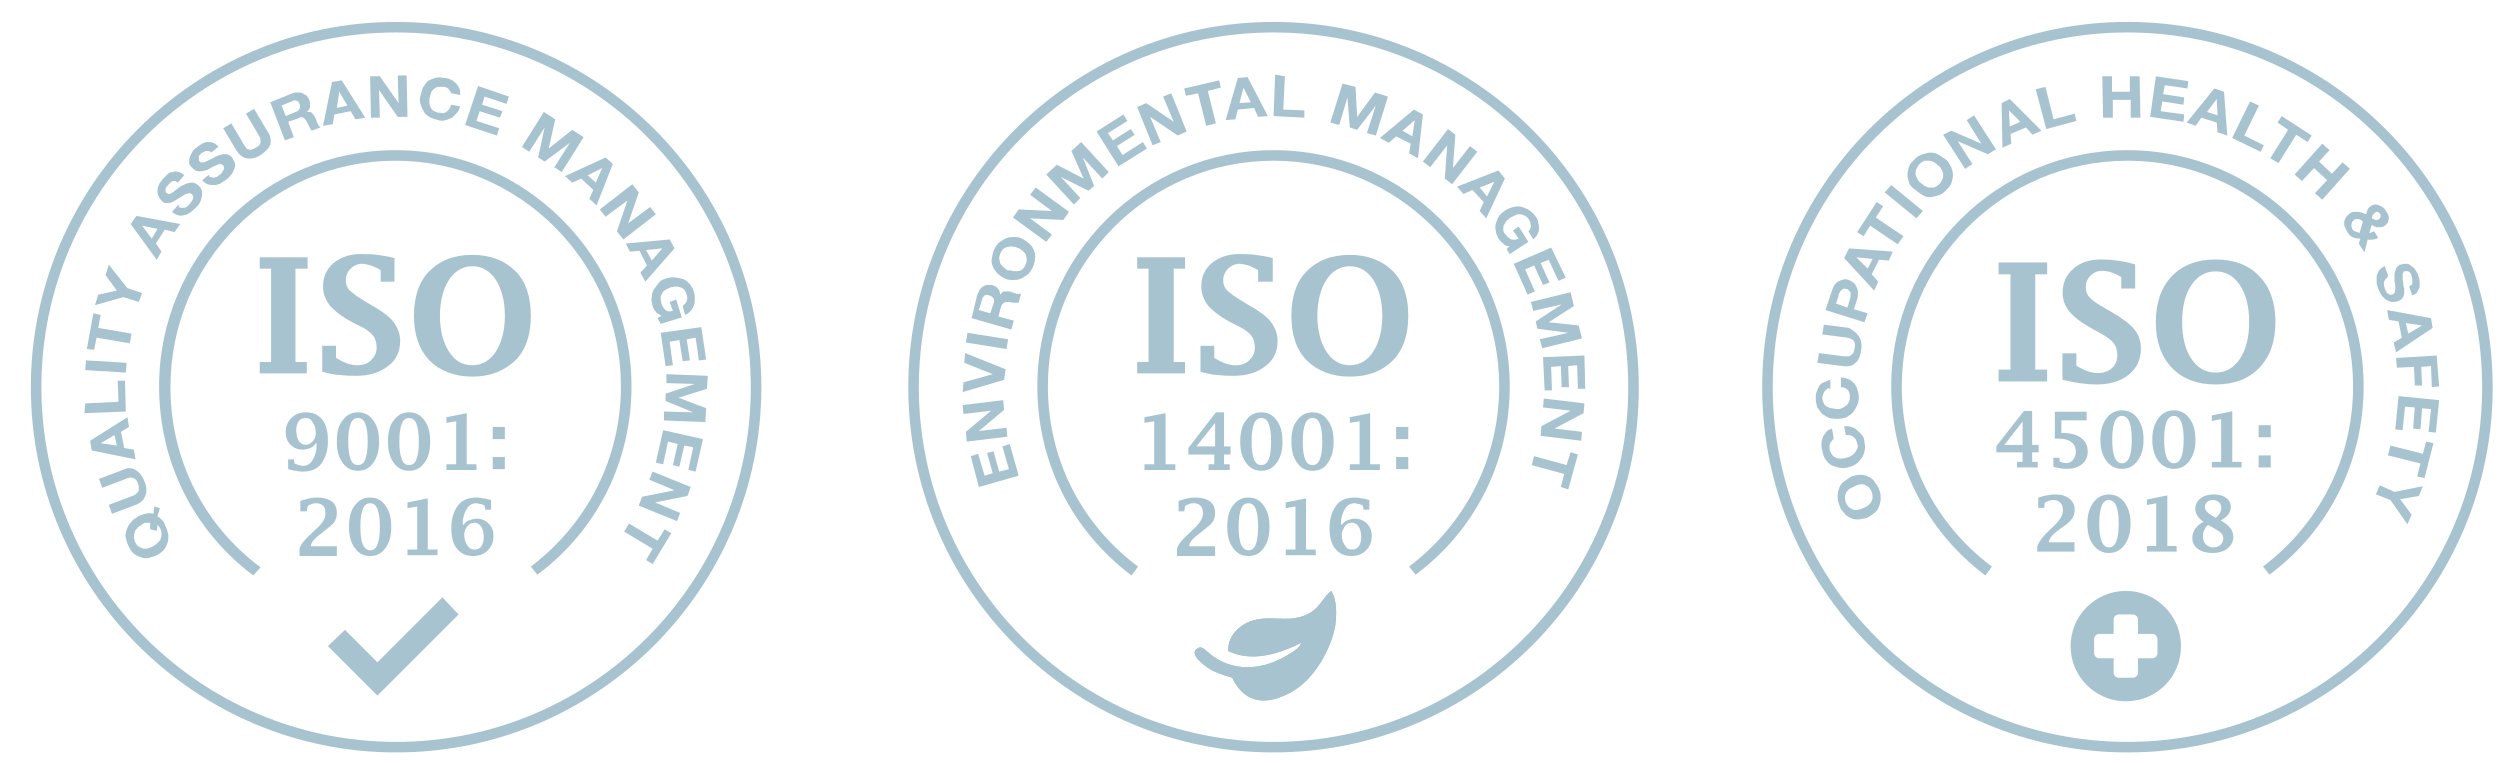 <svg width="308" height="94" viewBox="0 0 308 94" fill="none" xmlns="http://www.w3.org/2000/svg">
<g clip-path="url(#clip0)">
<path d="M48.8 92.7C24 92.7 3.8 72.5 3.8 47.7C3.8 22.9 24 2.7 48.8 2.7C73.6 2.7 93.8 22.9 93.8 47.7C93.8 72.5 73.6 92.7 48.8 92.7ZM48.8 4C24.7 4 5.1 23.6 5.1 47.7C5.1 71.8 24.7 91.4 48.8 91.4C72.9 91.4 92.5 71.8 92.5 47.7C92.5 23.6 72.9 4 48.8 4Z" fill="#A7C3D0"/>
<path d="M31.2 70.9C23.8 65.3 19.6 56.9 19.6 47.6C19.6 31.5 32.7 18.5 48.7 18.5C64.7 18.5 77.8 31.6 77.8 47.6C77.8 56.8 73.6 65.3 66.2 70.8L65.4 69.8C72.4 64.5 76.5 56.4 76.5 47.6C76.5 32.3 64 19.8 48.7 19.8C33.4 19.8 21 32.3 21 47.7C21 56.5 25 64.6 32.1 69.9L31.2 70.9Z" fill="#A7C3D0"/>
<path d="M19.4 63.6C19.7 63.8 20.1 64.1 20.3 64.6C20.5 65 20.6 65.3 20.7 65.7C20.8 66.1 20.7 66.4 20.7 66.7C20.6 67 20.5 67.3 20.3 67.6C20.1 67.9 19.8 68.1 19.5 68.3C19.2 68.5 18.8 68.6 18.5 68.7C18.2 68.8 17.8 68.8 17.5 68.7C17.2 68.6 16.9 68.5 16.6 68.3C16.3 68.1 16.1 67.8 15.9 67.4C15.7 67 15.6 66.7 15.5 66.3C15.4 65.9 15.5 65.6 15.6 65.3C15.7 65 15.8 64.7 16.1 64.4C16.3 64.1 16.6 63.9 16.9 63.7C17.2 63.5 17.5 63.4 17.9 63.3C18.2 63.2 18.6 63.2 18.9 63.3L19 62.4L19.7 62.6L19.4 63.6ZM18.5 64.4C18.3 64.4 18.2 64.4 18 64.4C17.8 64.4 17.6 64.5 17.4 64.7C17.2 64.8 17 64.9 16.9 65.1C16.7 65.3 16.6 65.4 16.6 65.6C16.5 65.8 16.5 66 16.5 66.2C16.5 66.4 16.6 66.6 16.7 66.9C16.8 67.1 17 67.3 17.2 67.4C17.4 67.5 17.6 67.6 17.8 67.6C18 67.6 18.2 67.6 18.4 67.5C18.6 67.4 18.8 67.4 19 67.2C19.2 67.1 19.3 67 19.5 66.8C19.7 66.6 19.8 66.5 19.8 66.3C19.9 66.1 19.9 65.9 19.9 65.7C19.9 65.5 19.8 65.3 19.7 65C19.6 64.9 19.6 64.8 19.5 64.8C19.5 64.7 19.4 64.7 19.4 64.7L19.3 65.4L18.5 65.2V64.4Z" fill="#A7C3D0"/>
<path d="M16.7 57.9C17.2 58.2 17.5 58.6 17.8 59.3C18.1 60 18.1 60.6 17.9 61.1C17.7 61.6 17.3 62 16.7 62.2L13.8 63.3L13.4 62.2L16.3 61.1C16.4 61.1 16.5 61 16.7 60.9C16.8 60.8 16.9 60.7 17 60.6C17.1 60.5 17.1 60.4 17.1 60.2C17.1 60 17.1 59.8 17 59.6C16.9 59.2 16.7 59 16.4 58.9C16.2 58.8 15.9 58.8 15.5 59L12.6 60.1L12.2 59L15.1 57.9C15.7 57.6 16.2 57.6 16.7 57.9Z" fill="#A7C3D0"/>
<path d="M11.1 54.3L15.7 51.4L15.9 52.6L14.9 53.2L15.3 55.2L16.5 55.4L16.7 56.6L11.3 55.5L11.1 54.3ZM14.1 53.6L12.4 54.6L14.4 54.9L14.1 53.6Z" fill="#A7C3D0"/>
<path d="M10.5 49.7L14.6 49.5L14.5 46.9H15.4L15.5 50.7L10.4 50.9L10.5 49.7Z" fill="#A7C3D0"/>
<path d="M10.6 44.4L15.6 44.7L15.5 45.9L10.5 45.6L10.6 44.4Z" fill="#A7C3D0"/>
<path d="M11.6 43.1L10.7 43L11.5 38.6L12.4 38.8L12.1 40.4L16.2 41.1L16 42.3L11.9 41.6L11.6 43.1Z" fill="#A7C3D0"/>
<path d="M11.7 37.6L12.1 36.3L14.4 35.8L13 33.9L13.4 32.6L15.7 35.5L17.5 36.1L17.1 37.2L15.2 36.6L11.7 37.6Z" fill="#A7C3D0"/>
<path d="M16.8 26.6L22.2 27.6L21.5 28.6L20.3 28.3L19.2 30L19.9 31L19.3 32L16.1 27.6L16.8 26.6ZM19.4 28.2L17.5 27.8L18.7 29.4L19.4 28.2Z" fill="#A7C3D0"/>
<path d="M22.3 25.6C22.4 25.6 22.6 25.6 22.7 25.6C22.8 25.6 23 25.5 23.1 25.4C23.2 25.3 23.3 25.2 23.4 25.1C23.5 25 23.5 24.9 23.6 24.8C23.7 24.7 23.7 24.6 23.8 24.5C23.8 24.4 23.8 24.3 23.8 24.2C23.8 24.1 23.7 24 23.6 23.9C23.5 23.8 23.4 23.8 23.3 23.8C23.2 23.8 23 23.9 22.9 23.9C22.8 23.9 22.6 24.1 22.4 24.2C22.2 24.3 22.1 24.4 21.9 24.5C21.7 24.6 21.6 24.7 21.4 24.8C21.2 24.9 21 25 20.9 25C20.7 25 20.5 25 20.4 25C20.2 25 20 24.9 19.9 24.7C19.7 24.5 19.6 24.3 19.5 24.1C19.4 23.9 19.4 23.7 19.4 23.4C19.4 23.2 19.5 22.9 19.6 22.7C19.7 22.5 19.9 22.3 20 22.1C20.2 21.9 20.4 21.7 20.6 21.5C20.8 21.3 21 21.2 21.3 21.2C21.5 21.1 21.8 21.1 22 21.2C22.2 21.2 22.5 21.4 22.7 21.6L21.9 22.5C21.8 22.4 21.7 22.4 21.6 22.3C21.5 22.3 21.4 22.3 21.3 22.3C21.2 22.3 21.1 22.4 21 22.5C20.9 22.6 20.8 22.7 20.7 22.8C20.6 22.9 20.6 23 20.5 23C20.5 23.1 20.4 23.2 20.4 23.3C20.4 23.4 20.4 23.5 20.4 23.6C20.4 23.7 20.5 23.8 20.6 23.8C20.7 23.9 20.7 23.9 20.8 23.9C20.9 23.9 21 23.9 21.1 23.8C21.2 23.7 21.4 23.7 21.5 23.5C21.7 23.4 21.9 23.2 22.2 23C22.3 22.9 22.4 22.9 22.6 22.8C22.8 22.7 22.9 22.6 23.1 22.6C23.3 22.5 23.5 22.5 23.7 22.5C23.9 22.5 24.1 22.6 24.4 22.8C24.6 23 24.7 23.1 24.8 23.3C24.9 23.5 24.9 23.7 24.9 24C24.9 24.2 24.8 24.5 24.7 24.8C24.6 25.1 24.4 25.3 24.1 25.6C23.9 25.8 23.7 26 23.4 26.2C23.1 26.4 22.9 26.5 22.7 26.5C22.4 26.6 22.2 26.6 21.9 26.5C21.6 26.4 21.4 26.3 21.2 26.1L22 25.2C22 25.5 22.1 25.6 22.3 25.6Z" fill="#A7C3D0"/>
<path d="M25.9 21.8C26 21.8 26.2 21.9 26.3 21.9C26.4 21.9 26.6 21.8 26.7 21.8C26.8 21.7 27 21.6 27.1 21.5C27.2 21.4 27.3 21.4 27.3 21.3C27.4 21.2 27.4 21.1 27.5 21C27.6 20.9 27.6 20.8 27.6 20.7C27.6 20.6 27.6 20.5 27.5 20.4C27.4 20.3 27.3 20.2 27.2 20.2C27.1 20.2 26.9 20.2 26.8 20.3C26.6 20.4 26.5 20.4 26.3 20.5C26.1 20.6 25.9 20.7 25.8 20.8C25.6 20.9 25.4 21 25.2 21C25 21.1 24.8 21.1 24.6 21.1C24.4 21.1 24.2 21.1 24.1 21C23.9 20.9 23.8 20.8 23.6 20.6C23.4 20.4 23.3 20.2 23.3 20C23.3 19.8 23.3 19.6 23.4 19.3C23.5 19.1 23.6 18.9 23.7 18.7C23.8 18.5 24 18.3 24.2 18.2C24.4 18 24.6 17.9 24.9 17.7C25.2 17.5 25.4 17.5 25.6 17.5C25.8 17.5 26.1 17.5 26.3 17.6C26.5 17.7 26.7 17.8 26.9 18.1L26 18.8C25.9 18.7 25.8 18.6 25.7 18.6C25.6 18.6 25.5 18.6 25.4 18.6C25.3 18.6 25.2 18.7 25.1 18.7C25 18.8 24.9 18.8 24.8 18.9C24.7 19 24.7 19 24.6 19.1C24.5 19.2 24.5 19.3 24.5 19.3C24.5 19.4 24.5 19.5 24.5 19.6C24.5 19.7 24.5 19.8 24.6 19.9C24.7 20 24.7 20 24.8 20C24.9 20 25 20 25.1 20C25.2 20 25.4 19.9 25.6 19.8C25.8 19.7 26 19.6 26.4 19.4C26.5 19.3 26.6 19.3 26.8 19.2C27 19.1 27.2 19.1 27.4 19C27.6 19 27.8 19 28 19C28.2 19.1 28.4 19.2 28.6 19.4C28.7 19.6 28.8 19.8 28.9 20C29 20.2 29 20.4 28.9 20.7C28.8 20.9 28.7 21.2 28.6 21.4C28.4 21.6 28.2 21.9 27.9 22.1C27.7 22.3 27.4 22.4 27.2 22.6C26.9 22.7 26.7 22.8 26.4 22.8C26.1 22.8 25.9 22.8 25.6 22.7C25.3 22.6 25.1 22.4 24.9 22.2L25.8 21.5C25.7 21.7 25.8 21.8 25.9 21.8Z" fill="#A7C3D0"/>
<path d="M33.3 17.8C33.1 18.3 32.7 18.7 32.1 19.1C31.5 19.5 30.9 19.6 30.4 19.5C29.9 19.4 29.5 19.1 29.1 18.5L27.5 15.8L28.5 15.2L30.1 17.9C30.2 18 30.2 18.1 30.3 18.2C30.4 18.3 30.5 18.4 30.6 18.4C30.7 18.4 30.9 18.5 31 18.4C31.2 18.4 31.3 18.3 31.5 18.2C31.9 18 32.1 17.8 32.1 17.5C32.1 17.2 32.1 17 31.9 16.7L30.3 14L31.3 13.4L32.9 16.1C33.4 16.8 33.4 17.3 33.3 17.8Z" fill="#A7C3D0"/>
<path d="M36 11.5C36.2 11.4 36.4 11.4 36.7 11.4C36.9 11.4 37.1 11.4 37.3 11.5C37.5 11.6 37.6 11.7 37.8 11.8C37.9 11.9 38 12.1 38.1 12.3C38.2 12.6 38.2 12.8 38.2 13.1C38.2 13.4 38 13.6 37.8 13.8C38 13.8 38.1 13.8 38.2 13.8C38.3 13.8 38.4 13.9 38.5 14C38.6 14.1 38.7 14.2 38.7 14.3C38.8 14.4 38.8 14.5 38.9 14.6C38.9 14.7 39 14.8 39 14.9C39 15 39.1 15.1 39.1 15.2C39.2 15.3 39.2 15.4 39.3 15.5C39.4 15.6 39.4 15.7 39.5 15.7L38.4 16.1C38.3 16 38.2 15.8 38.1 15.6C38 15.4 37.9 15.2 37.8 15C37.7 14.8 37.5 14.6 37.4 14.5C37.2 14.4 37 14.4 36.7 14.6L35.5 15L36.2 16.9L35.1 17.3L33.3 12.6L36 11.5ZM36.4 13.8C36.7 13.7 36.8 13.6 36.9 13.4C37 13.2 37 13 36.9 12.8C36.8 12.6 36.7 12.4 36.5 12.4C36.3 12.3 36.1 12.4 35.9 12.5L34.7 13L35.2 14.3L36.4 13.8Z" fill="#A7C3D0"/>
<path d="M42.1 9.9L45 14.5L43.8 14.7L43.2 13.7L41.2 14.1L41 15.3L39.8 15.5L40.9 10.1L42.1 9.9ZM42.8 13L41.8 11.3L41.5 13.3L42.8 13Z" fill="#A7C3D0"/>
<path d="M46.8 9.4L49.1 12.7L49 9.3H50.1L50.2 14.4H49L46.7 11.1L46.8 14.5H45.7L45.6 9.4H46.8Z" fill="#A7C3D0"/>
<path d="M55.5 11.3C55.4 11.2 55.4 11.1 55.3 11C55.2 10.9 55.1 10.8 55 10.8C54.9 10.7 54.7 10.7 54.6 10.7C54.3 10.7 54.1 10.7 53.9 10.7C53.7 10.8 53.5 10.9 53.4 11C53.3 11.1 53.1 11.3 53.1 11.5C53 11.7 53 11.9 52.9 12.1C52.9 12.3 52.9 12.5 52.9 12.7C52.9 12.9 53 13.1 53.1 13.3C53.2 13.5 53.3 13.6 53.5 13.7C53.7 13.8 53.9 13.9 54.2 13.9C54.6 14 54.9 13.9 55.1 13.7C55.3 13.5 55.5 13.3 55.6 12.9L56.7 13.1C56.6 13.4 56.5 13.7 56.3 13.9C56.1 14.1 55.9 14.3 55.7 14.5C55.5 14.6 55.2 14.7 54.9 14.8C54.6 14.9 54.3 14.9 54 14.8C53.6 14.7 53.2 14.6 52.9 14.4C52.6 14.2 52.3 14 52.2 13.7C52 13.4 51.9 13.1 51.8 12.8C51.7 12.5 51.7 12.1 51.8 11.8C51.9 11.4 52 11.1 52.1 10.8C52.3 10.5 52.5 10.2 52.7 10C53 9.8 53.3 9.7 53.6 9.6C53.9 9.5 54.3 9.5 54.7 9.6C55 9.6 55.3 9.7 55.5 9.8C55.8 9.9 56 10.1 56.2 10.3C56.4 10.5 56.5 10.7 56.6 10.9C56.7 11.1 56.7 11.4 56.7 11.7L55.6 11.5C55.6 11.6 55.6 11.4 55.5 11.3Z" fill="#A7C3D0"/>
<path d="M62.7 11.9L62.4 12.8L59.7 11.9L59.4 12.9L61.9 13.7L61.6 14.5L59.1 13.7L58.7 14.9L61.5 15.8L61.2 16.7L57.3 15.4L58.9 10.6L62.7 11.9Z" fill="#A7C3D0"/>
<path d="M68.4 14.7L67.6 18.3L70.5 16L71.9 16.9L69.2 21.2L68.3 20.6L70.2 17.6L67.1 19.9L66.3 19.4L67.1 15.7L65.2 18.7L64.3 18.1L67 13.8L68.4 14.7Z" fill="#A7C3D0"/>
<path d="M75.5 20.2L73.5 25.3L72.6 24.5L73.1 23.4L71.6 22L70.5 22.5L69.6 21.7L74.6 19.4L75.5 20.2ZM73.4 22.5L74.2 20.7L72.4 21.6L73.4 22.5Z" fill="#A7C3D0"/>
<path d="M78.7 23.7L77.4 27.5L80.1 25.5L80.8 26.4L76.8 29.5L76 28.5L77.3 24.7L74.6 26.7L73.9 25.8L77.9 22.7L78.7 23.7Z" fill="#A7C3D0"/>
<path d="M83.1 30.6L79.5 34.7L78.9 33.6L79.7 32.7L78.8 30.9L77.6 31L77.1 30L82.5 29.5L83.1 30.6ZM80.3 32.1L81.6 30.6L79.6 30.8L80.3 32.1Z" fill="#A7C3D0"/>
<path d="M80.8 38.4C80.6 38.2 80.5 38 80.4 37.7C80.3 37.3 80.2 36.9 80.3 36.6C80.3 36.2 80.4 35.9 80.6 35.6C80.8 35.3 81 35.1 81.2 34.8C81.4 34.5 81.8 34.4 82.1 34.3C82.5 34.2 82.8 34.1 83.2 34.2C83.5 34.2 83.9 34.3 84.2 34.4C84.5 34.5 84.8 34.8 85 35C85.2 35.3 85.4 35.6 85.5 36C85.6 36.3 85.6 36.5 85.6 36.8C85.6 37.1 85.6 37.3 85.5 37.6C85.4 37.8 85.3 38.1 85.1 38.3C84.9 38.5 84.7 38.7 84.4 38.8L84.1 37.7C84.3 37.5 84.5 37.4 84.6 37.1C84.7 36.9 84.7 36.6 84.6 36.3C84.5 36 84.4 35.8 84.3 35.7C84.2 35.6 84 35.4 83.8 35.4C83.6 35.3 83.4 35.3 83.2 35.3C83 35.3 82.8 35.4 82.6 35.4C82.4 35.5 82.2 35.6 82 35.7C81.8 35.8 81.7 35.9 81.6 36.1C81.5 36.3 81.4 36.4 81.4 36.7C81.4 36.9 81.4 37.1 81.5 37.4C81.6 37.8 81.8 38 82 38.2C82.2 38.4 82.5 38.4 82.9 38.3L82.5 37.2L83.3 36.9L84 39.1L81.4 39.9L81 39.2L81.5 38.9C81.2 38.7 80.9 38.6 80.8 38.4Z" fill="#A7C3D0"/>
<path d="M87 44.3L86.1 44.4L85.7 41.6L84.6 41.8L85 44.4L84.1 44.5L83.7 41.9L82.5 42.1L82.9 45L82 45.1L81.4 41L86.4 40.3L87 44.3Z" fill="#A7C3D0"/>
<path d="M87.1 47.9L83.6 49L87 50.3L86.9 52L81.8 51.8V50.7L85.4 50.8L82 49.4V48.5L85.6 47.3L82.1 47.2V46.1L87.2 46.3L87.1 47.9Z" fill="#A7C3D0"/>
<path d="M85.7 58.1L84.8 57.9L85.4 55.1L84.3 54.9L83.7 57.5L82.9 57.3L83.5 54.7L82.3 54.4L81.7 57.2L80.8 57L81.7 53L86.6 54.1L85.7 58.1Z" fill="#A7C3D0"/>
<path d="M84.7 61.1L80.7 61.9L83.8 63.2L83.4 64.2L78.7 62.3L79.1 61.2L83.1 60.4L80 59.1L80.4 58.1L85.1 60L84.7 61.1Z" fill="#A7C3D0"/>
<path d="M81.9 65.2L82.7 65.7L80.4 69.5L79.6 69L80.4 67.6L76.9 65.5L77.5 64.5L81 66.6L81.9 65.2Z" fill="#A7C3D0"/>
<path d="M46.5 85.7L40.4 79.6L42.5 77.6L46.5 81.6L54.5 73.6L56.5 75.7L46.5 85.7Z" fill="#A7C3D0"/>
<path d="M156.9 92.7C132.1 92.7 111.9 72.5 111.9 47.7C111.9 22.9 132.1 2.7 156.9 2.7C181.7 2.7 201.9 22.9 201.9 47.7C202 72.5 181.8 92.7 156.9 92.7ZM156.9 4C132.8 4 113.2 23.6 113.2 47.7C113.2 71.8 132.8 91.4 156.9 91.4C181 91.4 200.6 71.8 200.6 47.7C200.6 23.6 181.1 4 156.9 4Z" fill="#A7C3D0"/>
<path d="M139.4 70.9C132 65.3 127.8 56.9 127.8 47.6C127.8 31.5 140.9 18.5 156.9 18.5C173 18.5 186 31.6 186 47.6C186 56.8 181.8 65.3 174.4 70.8L173.6 69.8C180.6 64.5 184.7 56.4 184.7 47.6C184.7 32.3 172.2 19.8 156.9 19.8C141.6 19.8 129.1 32.3 129.1 47.6C129.1 56.4 133.1 64.5 140.2 69.8L139.4 70.9Z" fill="#A7C3D0"/>
<path d="M119.6 56.2L120.5 55.9L121.3 58.6L122.3 58.3L121.6 55.8L122.4 55.6L123.1 58.1L124.3 57.8L123.5 55L124.4 54.7L125.5 58.6L120.6 60L119.6 56.2Z" fill="#A7C3D0"/>
<path d="M119 53.2L122.1 50.6L118.7 51L118.6 49.9L123.6 49.3L123.7 50.5L120.6 53.1L124 52.7L124.1 53.8L119.1 54.4L119 53.2Z" fill="#A7C3D0"/>
<path d="M123.7 46.8L118.6 48.3L118.7 47.1L122.3 46.1L118.8 44.7L118.9 43.5L123.9 45.5L123.7 46.8Z" fill="#A7C3D0"/>
<path d="M119.2 41L124.2 41.8L124 43L119 42.2L119.2 41Z" fill="#A7C3D0"/>
<path d="M120.4 36.3C120.5 36.1 120.6 35.9 120.7 35.7C120.8 35.5 121 35.4 121.1 35.3C121.3 35.2 121.4 35.1 121.6 35.1C121.8 35.1 122 35.1 122.2 35.1C122.5 35.2 122.7 35.3 122.9 35.5C123.1 35.7 123.2 35.9 123.2 36.3C123.3 36.2 123.4 36.1 123.5 36C123.6 35.9 123.7 35.9 123.8 35.9C123.9 35.9 124 35.9 124.2 35.9C124.4 35.9 124.5 35.9 124.6 36C124.7 36 124.8 36 124.9 36.1C125 36.1 125.1 36.1 125.2 36.2C125.3 36.2 125.4 36.2 125.5 36.2C125.6 36.2 125.7 36.2 125.8 36.2L125.5 37.3C125.3 37.3 125.1 37.3 124.9 37.3C124.7 37.3 124.5 37.2 124.3 37.2C124 37.2 123.8 37.2 123.7 37.3C123.5 37.4 123.4 37.6 123.3 37.9L123 39L124.9 39.5L124.6 40.6L119.7 39.2L120.4 36.3ZM122.4 37.4C122.5 37.1 122.5 36.9 122.4 36.8C122.3 36.6 122.2 36.5 121.9 36.4C121.7 36.3 121.5 36.3 121.3 36.4C121.2 36.5 121 36.7 121 36.9L120.6 38.2L122 38.6L122.4 37.4Z" fill="#A7C3D0"/>
<path d="M122.8 33.6C122.6 33.3 122.4 33.1 122.3 32.8C122.2 32.5 122.1 32.2 122.2 31.8C122.3 31.4 122.3 31.1 122.5 30.7C122.7 30.3 122.9 30 123.2 29.8C123.5 29.6 123.8 29.4 124.1 29.3C124.4 29.2 124.7 29.2 125.1 29.2C125.4 29.2 125.8 29.3 126.1 29.5C126.4 29.7 126.7 29.9 126.9 30.1C127.1 30.3 127.3 30.6 127.4 30.9C127.5 31.2 127.6 31.5 127.5 31.9C127.5 32.3 127.4 32.6 127.2 33C127 33.4 126.8 33.7 126.5 33.9C126.2 34.1 125.9 34.3 125.6 34.4C125.3 34.5 125 34.5 124.6 34.5C124.3 34.5 123.9 34.4 123.6 34.2C123.4 34.1 123.1 33.9 122.8 33.6ZM124.8 33.4C125 33.4 125.2 33.4 125.4 33.4C125.6 33.4 125.8 33.3 125.9 33.2C126.1 33.1 126.2 32.9 126.3 32.7C126.4 32.5 126.5 32.2 126.5 32C126.5 31.8 126.4 31.6 126.4 31.4C126.3 31.2 126.2 31.1 126 30.9C125.8 30.8 125.7 30.6 125.5 30.6C125.3 30.5 125.1 30.4 124.9 30.4C124.7 30.4 124.5 30.3 124.3 30.4C124.1 30.4 123.9 30.5 123.7 30.6C123.5 30.7 123.4 30.9 123.3 31.1C123.2 31.3 123.1 31.6 123.1 31.8C123.1 32 123.2 32.2 123.2 32.4C123.3 32.6 123.4 32.7 123.6 32.9C123.8 33 123.9 33.2 124.1 33.3C124.4 33.3 124.6 33.3 124.8 33.4Z" fill="#A7C3D0"/>
<path d="M125.5 25.8L129.6 26L126.9 24L127.6 23.1L131.7 26.1L131 27.1L126.9 26.9L129.6 28.9L128.9 29.8L124.8 26.8L125.5 25.8Z" fill="#A7C3D0"/>
<path d="M130.2 20.3L133.5 22L132 18.6L133.2 17.5L136.6 21.2L135.8 22L133.4 19.4L134.8 22.9L134.1 23.5L130.7 21.8L133.1 24.4L132.3 25.2L128.9 21.5L130.2 20.3Z" fill="#A7C3D0"/>
<path d="M138.4 14.1L138.9 14.9L136.5 16.4L137.1 17.3L139.3 15.9L139.8 16.6L137.6 18L138.3 19.1L140.8 17.5L141.3 18.3L137.8 20.5L135.1 16.2L138.4 14.1Z" fill="#A7C3D0"/>
<path d="M141.2 12.7L144.6 15L143.3 11.9L144.3 11.5L146.2 16.2L145.1 16.7L141.7 14.4L143 17.5L142 17.9L140.1 13.2L141.2 12.7Z" fill="#A7C3D0"/>
<path d="M146.1 11.8L145.9 10.9L150.2 9.9L150.4 10.8L148.8 11.2L149.8 15.2L148.6 15.5L147.6 11.5L146.1 11.8Z" fill="#A7C3D0"/>
<path d="M153.7 9.5L156.2 14.3L155 14.4L154.5 13.3L152.5 13.5L152.2 14.7L151 14.8L152.5 9.6L153.7 9.5ZM154.1 12.6L153.2 10.8L152.7 12.7L154.1 12.6Z" fill="#A7C3D0"/>
<path d="M158.3 9.4L158.1 13.5L160.7 13.6V14.5L156.9 14.3L157.1 9.2L158.3 9.4Z" fill="#A7C3D0"/>
<path d="M167 10.7L167.2 14.4L169.4 11.4L171 11.9L169.5 16.7L168.4 16.4L169.5 13L167.2 16L166.3 15.7L166 12L165 15.4L163.9 15.1L165.4 10.3L167 10.7Z" fill="#A7C3D0"/>
<path d="M175.3 14.1L174.7 19.5L173.6 18.9L173.8 17.7L172 16.8L171.1 17.6L170 17L174.2 13.5L175.3 14.1ZM174 16.8L174.3 14.8L172.8 16.1L174 16.8Z" fill="#A7C3D0"/>
<path d="M179.3 16.6L179 20.7L181.1 18L182 18.7L178.9 22.7L178 22L178.3 17.9L176.2 20.6L175.3 19.9L178.4 15.9L179.3 16.6Z" fill="#A7C3D0"/>
<path d="M185.4 22L183.1 26.9L182.3 26L182.8 24.9L181.4 23.4L180.3 23.9L179.5 23L184.6 21L185.4 22ZM183.2 24.2L184.1 22.4L182.3 23.1L183.2 24.2Z" fill="#A7C3D0"/>
<path d="M185.3 30.1C185.1 29.9 184.9 29.8 184.7 29.5C184.5 29.2 184.3 28.8 184.3 28.5C184.2 28.1 184.2 27.8 184.3 27.5C184.4 27.2 184.5 26.9 184.7 26.6C184.9 26.3 185.2 26.1 185.5 25.9C185.8 25.7 186.1 25.6 186.5 25.5C186.8 25.4 187.2 25.4 187.5 25.5C187.8 25.6 188.1 25.7 188.4 25.9C188.7 26.1 189 26.4 189.2 26.7C189.4 26.9 189.5 27.2 189.5 27.4C189.6 27.7 189.6 27.9 189.6 28.2C189.6 28.5 189.5 28.7 189.4 28.9C189.3 29.1 189.1 29.3 188.9 29.5L188.3 28.5C188.5 28.3 188.6 28.1 188.6 27.8C188.6 27.6 188.5 27.3 188.4 27.1C188.3 26.9 188.1 26.7 187.9 26.6C187.7 26.5 187.5 26.4 187.3 26.4C187.1 26.4 186.9 26.4 186.7 26.5C186.5 26.6 186.3 26.7 186.1 26.8C185.9 26.9 185.8 27.1 185.6 27.2C185.5 27.4 185.4 27.5 185.3 27.7C185.2 27.9 185.2 28.1 185.2 28.3C185.2 28.5 185.3 28.7 185.5 28.9C185.7 29.2 186 29.4 186.2 29.5C186.5 29.6 186.8 29.5 187.1 29.4L186.4 28.4L187.1 27.9L188.3 29.8L186 31.3L185.6 30.7L186 30.3C185.8 30.4 185.5 30.3 185.3 30.1Z" fill="#A7C3D0"/>
<path d="M192.9 34.2L192 34.6L190.8 32L189.8 32.4L190.9 34.8L190.1 35.1L189 32.7L187.9 33.2L189.1 35.9L188.2 36.3L186.5 32.5L191.1 30.5L192.9 34.2Z" fill="#A7C3D0"/>
<path d="M193.9 37.7L190.8 39.7L194.5 40.1L194.9 41.7L190 42.9L189.7 41.8L193.2 41L189.4 40.5L189.2 39.6L192.4 37.5L188.9 38.3L188.6 37.2L193.5 36L193.9 37.7Z" fill="#A7C3D0"/>
<path d="M195.3 47.9H194.4L194.3 45L193.2 45.1L193.3 47.7H192.4L192.3 45.1L191.1 45.2L191.2 48.1H190.3L190.1 44L195.2 43.8L195.3 47.9Z" fill="#A7C3D0"/>
<path d="M195.1 50.9L191.5 52.8L194.9 53.2L194.8 54.3L189.8 53.7L189.9 52.5L193.5 50.6L190.1 50.2L190.2 49.1L195.2 49.7L195.1 50.9Z" fill="#A7C3D0"/>
<path d="M193.5 55.7L194.4 56L193.2 60.3L192.3 60L192.7 58.4L188.7 57.3L189 56.2L193 57.3L193.5 55.7Z" fill="#A7C3D0"/>
<path fill-rule="evenodd" clip-rule="evenodd" d="M164 72.8C163.1 73.5 162.7 74.6 161.7 75.3C158.7 77.4 155.6 74.9 152.6 77.4C151.7 78.2 151.3 79.1 151.3 80.2C154 81.5 157.1 80.8 160.3 79.2C160.2 79.7 159.5 80.2 158.8 80.6C155.5 82.7 151.7 82.8 149 80.5C148.4 80 148 79.5 147.5 79.9C146.4 80.6 148.4 82 149 82.4C150 83 150.9 83.2 151.8 83.5C153.5 87 156.4 86.8 159.2 85.2C162 83.6 164 79.9 164.5 77.1C164.7 75.6 164.7 73.8 164 72.8Z" fill="#A7C3D0"/>
<path fill-rule="evenodd" clip-rule="evenodd" d="M164 72.8C163.1 73.5 162.7 74.6 161.7 75.3C158.7 77.4 155.6 74.9 152.6 77.4C151.7 78.2 151.3 79.1 151.3 80.2C154 81.5 157.1 80.8 160.3 79.2C160.2 79.7 159.5 80.2 158.8 80.6C155.5 82.7 151.7 82.8 149 80.5C148.4 80 148 79.5 147.5 79.9C146.4 80.6 148.4 82 149 82.4C150 83 150.9 83.2 151.8 83.5C153.5 87 156.4 86.8 159.2 85.2C162 83.6 164 79.9 164.5 77.1C164.7 75.6 164.7 73.8 164 72.8Z" fill="#A7C3D0"/>
<path d="M262.1 92.7C237.3 92.7 217.1 72.5 217.1 47.7C217.1 22.9 237.3 2.7 262.1 2.7C286.9 2.7 307.1 22.9 307.1 47.7C307.1 72.5 286.9 92.7 262.1 92.7ZM262.1 4C238 4 218.4 23.6 218.4 47.7C218.4 71.8 238 91.4 262.1 91.4C286.2 91.4 305.8 71.8 305.8 47.7C305.8 23.6 286.2 4 262.1 4Z" fill="#A7C3D0"/>
<path d="M244.6 70.9C237.2 65.3 233 56.9 233 47.6C233 31.5 246.1 18.5 262.1 18.5C278.2 18.5 291.2 31.6 291.2 47.6C291.2 56.8 287 65.3 279.6 70.8L278.8 69.8C285.8 64.5 289.9 56.4 289.9 47.6C289.9 32.3 277.4 19.8 262.1 19.8C246.8 19.8 234.3 32.3 234.3 47.6C234.3 56.4 238.3 64.5 245.4 69.8L244.6 70.9Z" fill="#A7C3D0"/>
<path d="M229 64C228.7 64 228.3 64 228 63.8C227.7 63.7 227.4 63.5 227.2 63.2C226.9 62.9 226.7 62.6 226.6 62.2C226.4 61.8 226.4 61.4 226.4 61.1C226.4 60.7 226.5 60.4 226.6 60.1C226.7 59.8 226.9 59.5 227.2 59.3C227.5 59.1 227.8 58.9 228.1 58.7C228.4 58.6 228.8 58.5 229.1 58.5C229.4 58.5 229.8 58.5 230.1 58.7C230.4 58.8 230.7 59 230.9 59.3C231.1 59.6 231.4 59.9 231.5 60.3C231.7 60.7 231.7 61.1 231.7 61.4C231.7 61.8 231.6 62.1 231.5 62.4C231.4 62.7 231.2 63 230.9 63.2C230.7 63.4 230.4 63.6 230 63.8C229.7 63.9 229.4 63.9 229 64ZM230.1 62.3C230.3 62.2 230.4 62 230.5 61.9C230.6 61.7 230.7 61.5 230.7 61.3C230.7 61.1 230.7 60.9 230.6 60.6C230.5 60.4 230.4 60.2 230.2 60C230 59.9 229.9 59.8 229.7 59.7C229.5 59.7 229.3 59.6 229.1 59.7C228.9 59.7 228.7 59.8 228.5 59.9C228.3 60 228.1 60.1 227.9 60.2C227.7 60.3 227.6 60.5 227.5 60.6C227.4 60.8 227.3 61 227.3 61.2C227.3 61.4 227.3 61.6 227.4 61.9C227.5 62.1 227.6 62.3 227.8 62.5C228 62.6 228.1 62.7 228.3 62.8C228.5 62.8 228.7 62.9 228.9 62.8C229.1 62.8 229.3 62.7 229.5 62.6C229.8 62.5 230 62.4 230.1 62.3Z" fill="#A7C3D0"/>
<path d="M225.7 54.3C225.6 54.4 225.5 54.5 225.5 54.6C225.4 54.7 225.4 54.9 225.4 55C225.4 55.1 225.4 55.3 225.4 55.4C225.5 55.7 225.6 55.9 225.7 56C225.8 56.2 226 56.3 226.2 56.4C226.4 56.5 226.6 56.5 226.8 56.5C227 56.5 227.2 56.5 227.4 56.4C227.6 56.4 227.8 56.3 228 56.2C228.2 56.1 228.3 56 228.5 55.8C228.6 55.7 228.7 55.5 228.8 55.3C228.9 55.1 228.9 54.9 228.8 54.6C228.7 54.2 228.6 54 228.3 53.8C228.1 53.6 227.8 53.6 227.4 53.6L227.2 52.5C227.5 52.5 227.8 52.5 228.1 52.6C228.4 52.7 228.6 52.8 228.8 53C229 53.2 229.2 53.4 229.4 53.6C229.6 53.9 229.7 54.1 229.7 54.5C229.8 54.9 229.8 55.3 229.7 55.6C229.6 56 229.5 56.3 229.3 56.5C229.1 56.8 228.9 57 228.6 57.2C228.3 57.4 228 57.5 227.6 57.6C227.2 57.7 226.9 57.7 226.5 57.6C226.2 57.5 225.8 57.4 225.6 57.3C225.3 57.1 225.1 56.9 224.9 56.6C224.7 56.3 224.6 56 224.5 55.5C224.4 55.2 224.4 54.9 224.4 54.6C224.4 54.3 224.5 54.1 224.6 53.8C224.7 53.6 224.9 53.4 225 53.2C225.2 53 225.4 52.9 225.7 52.8L225.9 53.9C225.9 54.1 225.8 54.2 225.7 54.3Z" fill="#A7C3D0"/>
<path d="M225.1 47.9C225 48 224.9 48.1 224.8 48.2C224.7 48.3 224.7 48.4 224.6 48.6C224.6 48.7 224.5 48.9 224.5 49C224.5 49.3 224.6 49.5 224.7 49.7C224.8 49.9 224.9 50 225.1 50.1C225.3 50.2 225.5 50.3 225.7 50.3C225.9 50.3 226.1 50.4 226.3 50.4C226.5 50.4 226.7 50.4 226.9 50.3C227.1 50.2 227.3 50.1 227.4 50C227.6 49.9 227.7 49.7 227.8 49.5C227.9 49.3 227.9 49.1 227.9 48.8C227.9 48.4 227.8 48.2 227.6 48C227.4 47.8 227.1 47.7 226.8 47.7V46.5C227.1 46.5 227.4 46.6 227.7 46.7C228 46.8 228.2 47 228.4 47.2C228.6 47.4 228.7 47.6 228.8 47.9C228.9 48.2 229 48.5 229 48.8C229 49.2 229 49.6 228.8 49.9C228.7 50.2 228.5 50.5 228.3 50.8C228.1 51 227.8 51.2 227.5 51.4C227.2 51.5 226.8 51.6 226.5 51.6C226.1 51.6 225.8 51.6 225.4 51.5C225.1 51.4 224.8 51.2 224.5 51C224.3 50.8 224.1 50.5 223.9 50.2C223.8 49.9 223.7 49.5 223.7 49.1C223.7 48.8 223.7 48.5 223.8 48.3C223.9 48 224 47.8 224.1 47.6C224.2 47.4 224.4 47.2 224.7 47.1C224.9 47 225.2 46.9 225.5 46.8V48C225.4 47.8 225.2 47.8 225.1 47.9Z" fill="#A7C3D0"/>
<path d="M229 41.4C229.3 41.9 229.4 42.4 229.3 43.1C229.2 43.8 229 44.4 228.6 44.7C228.2 45.1 227.7 45.2 227 45.1L223.9 44.7L224.1 43.5L227.2 43.9C227.3 43.9 227.5 43.9 227.6 43.9C227.7 43.9 227.9 43.9 228 43.8C228.1 43.7 228.2 43.6 228.3 43.5C228.4 43.4 228.4 43.2 228.5 42.9C228.6 42.5 228.5 42.2 228.4 42C228.2 41.8 228 41.7 227.6 41.6L224.5 41.2L224.7 40L227.8 40.4C228.3 40.7 228.7 41 229 41.4Z" fill="#A7C3D0"/>
<path d="M225.7 35.8C225.8 35.5 225.9 35.2 226.1 35C226.3 34.8 226.4 34.7 226.6 34.6C226.8 34.5 227 34.5 227.2 34.4C227.4 34.4 227.6 34.4 227.8 34.5C228 34.6 228.2 34.7 228.3 34.8C228.5 34.9 228.6 35.1 228.7 35.3C228.8 35.5 228.9 35.7 228.9 36C228.9 36.3 228.9 36.5 228.8 36.9L228.4 38.1L230.1 38.6L229.7 39.7L224.9 38.2L225.7 35.8ZM227.9 36.9C227.9 36.8 228 36.6 228 36.5C228 36.4 228 36.3 228 36.1C228 36 227.9 35.9 227.8 35.8C227.7 35.7 227.6 35.6 227.5 35.6C227.3 35.6 227.2 35.5 227.1 35.6C227 35.6 226.9 35.7 226.8 35.8C226.7 35.9 226.7 36 226.6 36.1C226.5 36.2 226.5 36.3 226.5 36.5L226.2 37.4L227.6 37.9L227.9 36.9Z" fill="#A7C3D0"/>
<path d="M227.8 30.6L233.2 31L232.7 32.1L231.5 32L230.6 33.8L231.4 34.7L230.9 35.8L227.2 31.8L227.8 30.6ZM230.7 31.9L228.7 31.7L230.1 33.1L230.7 31.9Z" fill="#A7C3D0"/>
<path d="M229.6 29.1L228.8 28.6L231.2 24.9L232 25.4L231.1 26.8L234.5 29.1L233.8 30.1L230.4 27.8L229.6 29.1Z" fill="#A7C3D0"/>
<path d="M233 22.8L236.9 26L236.1 26.9L232.2 23.7L233 22.8Z" fill="#A7C3D0"/>
<path d="M235.2 22.5C235.1 22.2 235 21.9 235 21.5C235 21.2 235.1 20.8 235.2 20.5C235.3 20.2 235.6 19.9 235.9 19.6C236.2 19.3 236.5 19.1 236.9 19C237.2 18.9 237.6 18.8 237.9 18.8C238.2 18.8 238.6 18.9 238.9 19.1C239.2 19.3 239.5 19.5 239.8 19.7C240.1 20 240.2 20.3 240.4 20.6C240.5 20.9 240.6 21.2 240.6 21.6C240.6 21.9 240.5 22.3 240.4 22.6C240.3 22.9 240 23.2 239.7 23.5C239.4 23.8 239.1 24 238.7 24.1C238.3 24.2 238 24.3 237.7 24.3C237.4 24.3 237.1 24.2 236.8 24C236.5 23.8 236.2 23.6 236 23.4C235.5 23.1 235.3 22.8 235.2 22.5ZM237.1 22.9C237.3 23 237.5 23.1 237.7 23.1C237.9 23.1 238.1 23.1 238.3 23.1C238.5 23 238.7 22.9 238.9 22.7C239.1 22.5 239.2 22.3 239.3 22.1C239.4 21.9 239.4 21.7 239.4 21.5C239.4 21.3 239.3 21.1 239.2 20.9C239.1 20.7 239 20.5 238.8 20.4C238.6 20.2 238.5 20.1 238.3 20C238.1 19.9 237.9 19.8 237.7 19.8C237.5 19.8 237.3 19.8 237.1 19.8C236.9 19.9 236.7 20 236.5 20.2C236.3 20.4 236.2 20.6 236.1 20.8C236 21 236 21.2 236 21.4C236 21.6 236.1 21.8 236.2 22C236.3 22.2 236.4 22.4 236.6 22.5C236.8 22.7 237 22.8 237.1 22.9Z" fill="#A7C3D0"/>
<path d="M240.4 16.1L244.1 17.7L242.3 14.8L243.2 14.2L245.9 18.4L244.9 19L241.2 17.4L243 20.2L242.1 20.8L239.4 16.6L240.4 16.1Z" fill="#A7C3D0"/>
<path d="M247.6 12.2L251.5 16.1L250.4 16.6L249.6 15.7L247.7 16.5L247.8 17.7L246.7 18.2L246.6 12.7L247.6 12.2ZM248.9 15L247.5 13.6L247.6 15.6L248.9 15Z" fill="#A7C3D0"/>
<path d="M252 10.7L253 14.7L255.6 14L255.8 14.9L252.1 15.9L250.8 11L252 10.7Z" fill="#A7C3D0"/>
<path d="M260.2 9.4V11.3H262.4V9.4H263.6L263.7 14.5H262.5V12.3H260.3V14.5H259.1L259 9.4H260.2Z" fill="#A7C3D0"/>
<path d="M269.6 10L269.5 10.9L266.7 10.5L266.5 11.6L269.1 12L269 12.9L266.4 12.5L266.2 13.7L269.1 14.1L269 15L264.9 14.4L265.6 9.4L269.6 10Z" fill="#A7C3D0"/>
<path d="M274 11.3L274.4 16.7L273.2 16.3L273.1 15.1L271.2 14.5L270.5 15.5L269.4 15.1L272.8 10.9L274 11.3ZM273.2 14.2L273.1 12.2L271.9 13.8L273.2 14.2Z" fill="#A7C3D0"/>
<path d="M278.3 13L276.5 16.7L278.9 17.9L278.5 18.7L275 17L277.2 12.5L278.3 13Z" fill="#A7C3D0"/>
<path d="M280.6 15.1L281.1 14.3L284.8 16.7L284.3 17.5L282.9 16.6L280.7 20.1L279.7 19.5L281.9 16L280.6 15.1Z" fill="#A7C3D0"/>
<path d="M287 18.5L285.7 19.9L287.3 21.4L288.6 20L289.5 20.8L286.1 24.6L285.2 23.8L286.7 22.2L285.1 20.7L283.6 22.3L282.7 21.5L286.1 17.7L287 18.5Z" fill="#A7C3D0"/>
<path d="M289.8 29.2C289.6 29.1 289.4 28.9 289.2 28.6C289.1 28.4 289 28.2 288.9 28C288.8 27.8 288.8 27.6 288.8 27.4C288.8 27.2 288.9 27 289 26.8C289.1 26.6 289.3 26.5 289.5 26.3C289.6 26.2 289.8 26.1 290 26.1C290.2 26.1 290.3 26.1 290.5 26.1C290.7 26.1 290.8 26.2 291 26.2C291.2 26.3 291.3 26.3 291.5 26.4C291.6 26.2 291.6 26 291.7 25.8C291.8 25.6 291.9 25.5 292.1 25.4C292.2 25.3 292.4 25.2 292.6 25.2C292.8 25.2 292.9 25.2 293.1 25.3C293.3 25.4 293.4 25.4 293.5 25.5C293.6 25.6 293.8 25.7 293.9 25.9C294 26.1 294.1 26.2 294.2 26.4C294.3 26.6 294.3 26.8 294.3 26.9C294.3 27.1 294.2 27.2 294.2 27.4C294.1 27.5 294 27.7 293.8 27.8C293.6 28 293.3 28 293 28C292.7 28 292.5 27.9 292.2 27.7L291.9 28.7C292 28.7 292.1 28.7 292.2 28.6C292.3 28.6 292.4 28.5 292.5 28.5L293 29.3C292.8 29.4 292.6 29.5 292.4 29.5C292.2 29.5 291.9 29.6 291.7 29.5L291.3 31.1L290.6 30L290.8 29.4C290.3 29.4 290 29.3 289.8 29.2ZM290.9 27.1C290.8 27.1 290.7 27 290.6 27C290.5 27 290.4 27 290.3 27C290.2 27 290.1 27 290 27.1C289.9 27.2 289.9 27.2 289.8 27.3C289.8 27.4 289.7 27.5 289.7 27.6C289.7 27.7 289.7 27.8 289.7 27.9C289.7 28 289.8 28.1 289.8 28.2C289.9 28.4 290 28.5 290.2 28.5C290.3 28.6 290.5 28.6 290.7 28.7L291.1 27.3C291 27.2 291 27.2 290.9 27.1ZM293.3 26.7C293.3 26.6 293.3 26.4 293.2 26.3C293.1 26.2 293 26.1 292.9 26.1C292.8 26.1 292.7 26.1 292.6 26.2C292.5 26.3 292.4 26.4 292.3 26.5C292.3 26.6 292.2 26.8 292.2 26.9C292.4 27 292.5 27 292.7 27.1C292.8 27.1 293 27.1 293.1 27C293.2 26.9 293.2 26.8 293.3 26.7Z" fill="#A7C3D0"/>
<path d="M293.9 34.4C293.8 34.5 293.8 34.6 293.7 34.7C293.7 34.8 293.7 35 293.7 35.1C293.7 35.2 293.8 35.4 293.8 35.5C293.8 35.6 293.9 35.7 293.9 35.8C294 35.9 294 36 294.1 36.1C294.2 36.2 294.3 36.2 294.4 36.3C294.5 36.3 294.6 36.3 294.7 36.3C294.8 36.3 294.9 36.2 295 36.1C295 36 295.1 35.8 295.1 35.7C295.1 35.5 295.1 35.4 295.1 35.2C295.1 35 295 34.8 295 34.6C295 34.4 295 34.2 295 34C295 33.8 295 33.6 295.1 33.4C295.1 33.2 295.2 33.1 295.3 32.9C295.4 32.8 295.6 32.6 295.8 32.6C296 32.5 296.3 32.5 296.5 32.5C296.7 32.5 296.9 32.6 297.1 32.8C297.3 32.9 297.5 33.1 297.6 33.3C297.7 33.5 297.9 33.7 297.9 33.9C298 34.2 298.1 34.4 298.1 34.7C298.1 35 298.1 35.2 298.1 35.4C298 35.6 297.9 35.8 297.8 36C297.7 36.2 297.4 36.3 297.2 36.4L296.8 35.3C296.9 35.2 297 35.2 297.1 35.1C297.2 35 297.2 34.9 297.2 34.8C297.2 34.7 297.2 34.6 297.2 34.4C297.2 34.3 297.1 34.1 297.1 34C297.1 33.9 297 33.8 297 33.7C296.9 33.6 296.9 33.5 296.8 33.5C296.7 33.4 296.7 33.4 296.6 33.4C296.5 33.4 296.4 33.4 296.3 33.4C296.2 33.4 296.1 33.5 296.1 33.5C296.1 33.6 296 33.7 296 33.8C296 33.9 296 34.1 296 34.3C296 34.5 296.1 34.8 296.1 35.1C296.1 35.2 296.1 35.3 296.2 35.5C296.2 35.7 296.2 35.9 296.2 36.1C296.2 36.3 296.1 36.5 296 36.7C295.9 36.9 295.7 37 295.4 37.1C295.2 37.2 295 37.2 294.7 37.2C294.5 37.2 294.3 37.1 294.1 37C293.9 36.9 293.7 36.7 293.5 36.5C293.3 36.3 293.2 36 293 35.6C292.9 35.3 292.8 35 292.8 34.8C292.8 34.5 292.8 34.2 292.8 34C292.9 33.7 293 33.5 293.1 33.3C293.3 33.1 293.5 32.9 293.8 32.8L294.2 33.9C294.2 34.2 294 34.3 293.9 34.4Z" fill="#A7C3D0"/>
<path d="M299.7 40.4L295.2 43.4L294.9 42.2L295.9 41.6L295.5 39.6L294.3 39.4L294.1 38.2L299.5 39.2L299.7 40.4ZM296.7 41.1L298.4 40.1L296.4 39.8L296.7 41.1Z" fill="#A7C3D0"/>
<path d="M300.5 47.6L299.6 47.7L299.5 45.1L298.3 45.2L298.4 47.5H297.5L297.4 45.2L295.3 45.3L295.2 44.1L300.2 43.8L300.5 47.6Z" fill="#A7C3D0"/>
<path d="M300.1 53.3L299.2 53.2L299.5 50.4L298.4 50.3L298.2 52.9L297.3 52.8L297.5 50.2L296.3 50.1L296 53L295.1 52.9L295.5 48.8L300.5 49.3L300.1 53.3Z" fill="#A7C3D0"/>
<path d="M298.9 54.4L299.8 54.6L298.7 58.9L297.8 58.7L298.2 57.1L294.2 56.1L294.5 54.9L298.5 55.9L298.9 54.4Z" fill="#A7C3D0"/>
<path d="M298.5 59.9L298 61.1L295.7 61.5L297.1 63.4L296.6 64.6L294.5 61.6L292.7 60.9L293.2 59.8L295 60.6L298.5 59.9Z" fill="#A7C3D0"/>
<path d="M261.9 72.8C258.2 72.8 255.1 75.8 255.1 79.6C255.1 83.3 258.1 86.4 261.9 86.4C265.7 86.4 268.7 83.4 268.7 79.6C268.7 75.9 265.7 72.8 261.9 72.8ZM265.8 80.5C265.8 80.8 265.5 81.1 265.2 81.1H263.4V82.9C263.4 83.2 263.1 83.5 262.8 83.5H261C260.7 83.5 260.4 83.2 260.4 82.9V81.1H258.6C258.3 81.1 258 80.8 258 80.5V78.7C258 78.4 258.3 78.1 258.6 78.1H260.4V76.3C260.4 76 260.7 75.7 261 75.7H262.8C263.1 75.7 263.4 76 263.4 76.3V78.1H265.2C265.5 78.1 265.8 78.4 265.8 78.7V80.5V80.5Z" fill="#A7C3D0"/>
<path d="M36.4 33.1V44.6H37.8V46H32V44.6H33.4V33.1H32V31.7H37.9V33.1H36.4Z" fill="#A7C3D0"/>
<path d="M39.7 45.8V42.6H41.4V44.1C41.9 44.4 42.3 44.6 42.8 44.8C43.2 44.9 43.6 45 44 45C44.7 45 45.3 44.8 45.7 44.4C46.1 44 46.4 43.5 46.4 42.9C46.4 42.3 46.3 41.8 46 41.4C45.7 41 45.2 40.6 44.4 40.2L43.4 39.7C42.1 39 41.2 38.3 40.6 37.6C40.1 36.9 39.8 36.2 39.8 35.3C39.8 34.1 40.2 33.2 41.1 32.4C42 31.7 43.1 31.3 44.4 31.3C45.1 31.3 45.8 31.3 46.5 31.4C47.2 31.5 47.9 31.6 48.6 31.8V34.7H46.9V33.3C46.5 33 46.1 32.9 45.7 32.7C45.3 32.6 44.9 32.5 44.6 32.5C44.1 32.5 43.6 32.7 43.2 33.1C42.8 33.5 42.6 34 42.6 34.5C42.6 35 42.7 35.3 43 35.7C43.3 36 43.8 36.4 44.6 36.9L45.6 37.5C47 38.3 48 39 48.5 39.7C49 40.4 49.3 41.1 49.3 42C49.3 43.3 48.8 44.4 47.8 45.1C46.8 45.9 45.5 46.3 43.9 46.3C43.3 46.3 42.7 46.3 42 46.2C41.2 46.2 40.5 46 39.7 45.8Z" fill="#A7C3D0"/>
<path d="M58.2 46.4C56 46.4 54.2 45.7 52.9 44.4C51.6 43 51 41.2 51 38.9C51 36.6 51.6 34.7 52.9 33.4C54.2 32.1 55.9 31.4 58.2 31.4C60.4 31.4 62.2 32.1 63.5 33.4C64.8 34.7 65.4 36.6 65.4 38.9C65.4 41.2 64.8 43.1 63.5 44.4C62.1 45.7 60.4 46.4 58.2 46.4ZM58.2 45C59.4 45 60.4 44.4 61.1 43.3C61.8 42.2 62.2 40.7 62.2 38.9C62.2 37.1 61.8 35.6 61.1 34.5C60.4 33.4 59.4 32.8 58.2 32.8C57 32.8 56 33.4 55.3 34.5C54.6 35.6 54.2 37.1 54.2 38.9C54.2 40.7 54.6 42.2 55.3 43.3C56 44.4 56.9 45 58.2 45Z" fill="#A7C3D0"/>
<path d="M38.9 54.6C38.7 54.9 38.5 55.1 38.2 55.2C37.9 55.3 37.6 55.4 37.3 55.4C36.7 55.4 36.2 55.2 35.8 54.8C35.4 54.4 35.2 53.9 35.2 53.3C35.2 52.6 35.4 52 35.9 51.5C36.4 51 37 50.8 37.7 50.8C38.6 50.8 39.2 51.1 39.7 51.7C40.2 52.3 40.4 53.2 40.4 54.3C40.4 55.5 40.1 56.4 39.6 57.1C39.1 57.8 38.3 58.1 37.3 58.1C37.1 58.1 36.8 58.1 36.5 58C36.2 58 35.9 57.9 35.5 57.8V56.6H36.2L36.3 57.1C36.5 57.2 36.6 57.2 36.8 57.3C37 57.3 37.1 57.4 37.3 57.4C37.8 57.4 38.2 57.2 38.5 56.7C38.8 56.2 39 55.6 39 54.9V54.6H38.9ZM38.9 53.4C38.9 52.8 38.8 52.4 38.5 52C38.3 51.6 38 51.5 37.6 51.5C37.3 51.5 37 51.6 36.8 51.9C36.6 52.2 36.5 52.5 36.5 53C36.5 53.5 36.6 54 36.8 54.3C37 54.6 37.3 54.8 37.6 54.8C38 54.8 38.2 54.7 38.5 54.4C38.8 54.1 38.9 53.8 38.9 53.4Z" fill="#A7C3D0"/>
<path d="M44.1 58C43.3 58 42.7 57.7 42.2 57C41.7 56.3 41.5 55.5 41.5 54.4C41.5 53.3 41.7 52.4 42.2 51.8C42.7 51.1 43.3 50.8 44.1 50.8C44.9 50.8 45.5 51.1 46 51.8C46.5 52.5 46.7 53.3 46.7 54.4C46.7 55.5 46.5 56.3 46 57C45.5 57.7 44.9 58 44.1 58ZM44.1 57.3C44.5 57.3 44.8 57.1 45 56.6C45.2 56.1 45.3 55.4 45.3 54.4C45.3 53.4 45.2 52.7 45 52.2C44.8 51.7 44.5 51.5 44.1 51.5C43.7 51.5 43.4 51.7 43.2 52.2C43 52.7 42.9 53.4 42.9 54.4C42.9 55.4 43 56.1 43.2 56.6C43.4 57.1 43.7 57.3 44.1 57.3Z" fill="#A7C3D0"/>
<path d="M50.4 58C49.6 58 49 57.7 48.5 57C48 56.3 47.8 55.5 47.8 54.4C47.8 53.3 48 52.4 48.5 51.8C49 51.1 49.6 50.8 50.4 50.8C51.2 50.8 51.8 51.1 52.3 51.8C52.8 52.5 53 53.3 53 54.4C53 55.5 52.8 56.3 52.3 57C51.8 57.7 51.2 58 50.4 58ZM50.4 57.3C50.8 57.3 51.1 57.1 51.3 56.6C51.5 56.1 51.6 55.4 51.6 54.4C51.6 53.4 51.5 52.7 51.3 52.2C51.1 51.7 50.8 51.5 50.4 51.5C50 51.5 49.7 51.7 49.5 52.2C49.3 52.7 49.2 53.4 49.2 54.4C49.2 55.4 49.3 56.1 49.5 56.6C49.7 57.1 50 57.3 50.4 57.3Z" fill="#A7C3D0"/>
<path d="M57.5 50.9V57.2H58.7V57.9H55V57.2H56.2V51.9L55 52.1V51.4L57.5 50.9Z" fill="#A7C3D0"/>
<path d="M60.7 54.1V52.6H62.2V54.1H60.7ZM60.7 57.8V56.3H62.2V57.8H60.7Z" fill="#A7C3D0"/>
<path d="M36.9 68.3V67.6C37.1 67 37.6 66.4 38.3 65.8L38.8 65.3C39.3 64.9 39.6 64.5 39.8 64.2C40 63.9 40.1 63.6 40.1 63.2C40.1 62.8 40 62.5 39.8 62.3C39.6 62.1 39.3 62 39 62C38.8 62 38.6 62 38.4 62.1C38.2 62.2 38 62.2 37.9 62.4L37.8 63H37V61.7C37.4 61.6 37.7 61.5 38.1 61.4C38.5 61.3 38.8 61.3 39.2 61.3C39.9 61.3 40.5 61.5 40.9 61.8C41.3 62.1 41.5 62.6 41.5 63.2C41.5 63.6 41.4 64 41.2 64.3C41 64.6 40.6 64.9 40.1 65.3L39.6 65.7C38.8 66.3 38.3 66.8 38.3 67.3H41.5V68.5H36.9V68.3Z" fill="#A7C3D0"/>
<path d="M45.6 68.5C44.8 68.5 44.2 68.2 43.7 67.5C43.2 66.8 43 66 43 64.9C43 63.8 43.2 62.9 43.7 62.3C44.2 61.6 44.8 61.3 45.6 61.3C46.4 61.3 47 61.6 47.5 62.3C48 63 48.2 63.8 48.2 64.9C48.2 66 48 66.8 47.5 67.5C47 68.2 46.4 68.5 45.6 68.5ZM45.6 67.8C46 67.8 46.3 67.6 46.5 67.1C46.7 66.6 46.8 65.9 46.8 64.9C46.8 63.9 46.7 63.2 46.5 62.7C46.3 62.2 46 62 45.6 62C45.2 62 44.9 62.2 44.7 62.7C44.5 63.2 44.4 63.9 44.4 64.9C44.4 65.9 44.5 66.6 44.7 67.1C44.9 67.5 45.2 67.8 45.6 67.8Z" fill="#A7C3D0"/>
<path d="M52.7 61.4V67.7H53.9V68.4H50.2V67.7H51.4V62.4L50.2 62.6V61.9L52.7 61.4Z" fill="#A7C3D0"/>
<path d="M57.1 64.7C57.3 64.4 57.5 64.2 57.8 64.1C58.1 64 58.4 63.9 58.7 63.9C59.3 63.9 59.8 64.1 60.2 64.5C60.6 64.9 60.8 65.4 60.8 66C60.8 66.7 60.6 67.3 60.1 67.8C59.6 68.3 59 68.5 58.3 68.5C57.4 68.5 56.8 68.2 56.3 67.6C55.8 67 55.6 66.1 55.6 65.1C55.6 63.9 55.9 63 56.4 62.3C56.9 61.6 57.7 61.3 58.7 61.3C58.9 61.3 59.2 61.3 59.5 61.4C59.8 61.4 60.1 61.5 60.5 61.6V62.8H59.8L59.7 62.3C59.5 62.2 59.4 62.1 59.2 62.1C59 62.1 58.9 62 58.7 62C58.2 62 57.8 62.2 57.5 62.7C57.2 63.2 57 63.8 57 64.5L57.1 64.7ZM57.2 65.8C57.2 66.4 57.3 66.8 57.6 67.2C57.8 67.6 58.1 67.7 58.5 67.7C58.8 67.7 59.1 67.6 59.3 67.3C59.5 67 59.6 66.7 59.6 66.2C59.6 65.7 59.5 65.2 59.3 64.9C59.1 64.6 58.8 64.4 58.5 64.4C58.1 64.4 57.9 64.5 57.6 64.8C57.3 65.2 57.2 65.5 57.2 65.8Z" fill="#A7C3D0"/>
<path d="M144.6 33.1V44.6H146V46H140.1V44.6H141.5V33.1H140.1V31.7H146V33.1H144.6Z" fill="#A7C3D0"/>
<path d="M147.9 45.8V42.6H149.6V44.1C150.1 44.4 150.5 44.6 151 44.8C151.4 44.9 151.8 45 152.2 45C152.9 45 153.5 44.8 153.9 44.4C154.3 44 154.6 43.5 154.6 42.9C154.6 42.3 154.5 41.8 154.2 41.4C153.9 41 153.4 40.6 152.6 40.2L151.6 39.7C150.3 39 149.4 38.3 148.8 37.6C148.3 36.9 148 36.2 148 35.3C148 34.1 148.4 33.2 149.3 32.4C150.2 31.7 151.3 31.3 152.6 31.3C153.3 31.3 154 31.3 154.7 31.4C155.4 31.5 156.1 31.6 156.8 31.8V34.7H155V33.3C154.6 33 154.2 32.9 153.8 32.7C153.4 32.6 153 32.5 152.7 32.5C152.2 32.5 151.7 32.7 151.3 33.1C150.9 33.5 150.7 34 150.7 34.5C150.7 35 150.8 35.3 151.1 35.7C151.4 36 151.9 36.4 152.7 36.9L153.7 37.5C155.1 38.3 156.1 39 156.6 39.7C157.1 40.4 157.4 41.1 157.4 42C157.4 43.3 156.9 44.4 155.9 45.1C154.9 45.9 153.6 46.3 152 46.3C151.4 46.3 150.8 46.3 150.1 46.2C149.4 46.2 148.6 46 147.9 45.8Z" fill="#A7C3D0"/>
<path d="M166.3 46.4C164.1 46.4 162.3 45.7 161 44.4C159.7 43.1 159.1 41.2 159.1 38.9C159.1 36.6 159.7 34.7 161 33.4C162.3 32.1 164 31.4 166.3 31.4C168.5 31.4 170.3 32.1 171.6 33.4C172.9 34.7 173.5 36.6 173.5 38.9C173.5 41.2 172.9 43.1 171.6 44.4C170.3 45.7 168.6 46.4 166.3 46.4ZM166.3 45C167.5 45 168.5 44.4 169.2 43.3C169.9 42.2 170.3 40.7 170.3 38.9C170.3 37.1 169.9 35.6 169.2 34.5C168.5 33.4 167.5 32.8 166.3 32.8C165.1 32.8 164.1 33.4 163.4 34.5C162.7 35.6 162.3 37.1 162.3 38.9C162.3 40.7 162.7 42.2 163.4 43.3C164.1 44.4 165.1 45 166.3 45Z" fill="#A7C3D0"/>
<path d="M143.6 50.9V57.2H144.8V57.9H141V57.2H142.2V51.9L141 52.1V51.4L143.6 50.9Z" fill="#A7C3D0"/>
<path d="M149.6 56H146.4V55.2L149.8 50.8H150.8V55H151.6V56H150.8V57.2H151.5V57.9H148.9V57.2H149.6V56ZM147.4 55H149.7V52.1L147.4 55Z" fill="#A7C3D0"/>
<path d="M155.4 58C154.6 58 154 57.7 153.5 57C153 56.3 152.8 55.5 152.8 54.4C152.8 53.3 153 52.4 153.5 51.8C154 51.1 154.6 50.8 155.4 50.8C156.2 50.8 156.8 51.1 157.3 51.8C157.8 52.5 158 53.3 158 54.4C158 55.5 157.8 56.3 157.3 57C156.8 57.7 156.2 58 155.4 58ZM155.4 57.3C155.8 57.3 156.1 57.1 156.3 56.6C156.5 56.1 156.6 55.4 156.6 54.4C156.6 53.4 156.5 52.7 156.3 52.2C156.1 51.7 155.8 51.5 155.4 51.5C155 51.5 154.7 51.7 154.5 52.2C154.3 52.7 154.2 53.4 154.2 54.4C154.2 55.4 154.3 56.1 154.5 56.6C154.7 57.1 155 57.3 155.4 57.3Z" fill="#A7C3D0"/>
<path d="M161.7 58C160.9 58 160.3 57.7 159.8 57C159.3 56.3 159.1 55.5 159.1 54.4C159.1 53.3 159.3 52.4 159.8 51.8C160.3 51.1 160.9 50.8 161.7 50.8C162.5 50.8 163.1 51.1 163.6 51.8C164.1 52.5 164.3 53.3 164.3 54.4C164.3 55.5 164.1 56.3 163.6 57C163.2 57.7 162.5 58 161.7 58ZM161.7 57.3C162.1 57.3 162.4 57.1 162.6 56.6C162.8 56.1 162.9 55.4 162.9 54.4C162.9 53.4 162.8 52.7 162.6 52.2C162.4 51.7 162.1 51.5 161.7 51.5C161.3 51.5 161 51.7 160.8 52.2C160.6 52.7 160.5 53.4 160.5 54.4C160.5 55.4 160.6 56.1 160.8 56.6C161 57.1 161.3 57.3 161.7 57.3Z" fill="#A7C3D0"/>
<path d="M168.8 50.9V57.2H170V57.9H166.3V57.2H167.5V51.9L166.3 52.1V51.4L168.8 50.9Z" fill="#A7C3D0"/>
<path d="M172 54.1V52.6H173.5V54.1H172ZM172 57.8V56.3H173.5V57.8H172Z" fill="#A7C3D0"/>
<path d="M145 68.3V67.6C145.2 67 145.7 66.4 146.4 65.8L146.9 65.3C147.4 64.9 147.7 64.5 147.9 64.2C148.1 63.9 148.2 63.6 148.2 63.2C148.2 62.8 148.1 62.5 147.9 62.3C147.7 62.1 147.4 62 147.1 62C146.9 62 146.7 62 146.5 62.1C146.3 62.2 146.1 62.2 146 62.4L145.9 63H145.2V61.7C145.6 61.6 145.9 61.5 146.3 61.4C146.7 61.3 147 61.3 147.4 61.3C148.1 61.3 148.7 61.5 149.1 61.8C149.5 62.1 149.7 62.6 149.7 63.2C149.7 63.6 149.6 64 149.4 64.3C149.2 64.6 148.8 64.9 148.3 65.3L147.8 65.7C147 66.3 146.5 66.8 146.5 67.3H149.7V68.5H145V68.3Z" fill="#A7C3D0"/>
<path d="M153.8 68.5C153 68.5 152.4 68.2 151.9 67.5C151.4 66.8 151.2 66 151.2 64.9C151.2 63.8 151.4 62.9 151.9 62.3C152.4 61.6 153 61.3 153.8 61.3C154.6 61.3 155.2 61.6 155.7 62.3C156.2 63 156.4 63.8 156.4 64.9C156.4 66 156.2 66.8 155.7 67.5C155.2 68.2 154.6 68.5 153.8 68.5ZM153.8 67.8C154.2 67.8 154.5 67.6 154.7 67.1C154.9 66.6 155 65.9 155 64.9C155 63.9 154.9 63.2 154.7 62.7C154.5 62.2 154.2 62 153.8 62C153.4 62 153.1 62.2 152.9 62.7C152.7 63.2 152.6 63.9 152.6 64.9C152.6 65.9 152.7 66.6 152.9 67.1C153.1 67.5 153.4 67.8 153.8 67.8Z" fill="#A7C3D0"/>
<path d="M160.9 61.4V67.7H162.1V68.4H158.4V67.7H159.6V62.4L158.4 62.6V61.9L160.9 61.4Z" fill="#A7C3D0"/>
<path d="M165.3 64.7C165.5 64.4 165.7 64.2 166 64.1C166.3 64 166.6 63.9 166.9 63.9C167.5 63.9 168 64.1 168.4 64.5C168.8 64.9 169 65.4 169 66C169 66.7 168.8 67.3 168.3 67.8C167.8 68.3 167.2 68.5 166.5 68.5C165.6 68.5 165 68.2 164.5 67.6C164 67 163.8 66.1 163.8 65.1C163.8 63.9 164.1 63 164.6 62.3C165.1 61.6 165.9 61.3 166.9 61.3C167.1 61.3 167.4 61.3 167.7 61.4C168 61.4 168.3 61.5 168.7 61.6V62.8H168L167.9 62.3C167.7 62.2 167.6 62.1 167.4 62.1C167.2 62.1 167.1 62 166.9 62C166.4 62 166 62.2 165.7 62.7C165.4 63.2 165.2 63.8 165.2 64.5L165.3 64.7ZM165.3 65.8C165.3 66.4 165.4 66.8 165.7 67.2C165.9 67.6 166.2 67.7 166.6 67.7C166.9 67.7 167.2 67.6 167.4 67.3C167.6 67 167.7 66.7 167.7 66.2C167.7 65.7 167.6 65.2 167.4 64.9C167.2 64.6 166.9 64.4 166.6 64.4C166.2 64.4 166 64.5 165.7 64.8C165.5 65.2 165.3 65.5 165.3 65.8Z" fill="#A7C3D0"/>
<path d="M250.744 33.8V45.533H252.211V47H246.225V45.533H247.692V33.8H246.225V32.333H252.211V33.8H250.744ZM254.094 46.782V43.532H255.808V45.058C256.297 45.355 256.756 45.58 257.186 45.731C257.622 45.883 258.028 45.959 258.405 45.959C259.138 45.959 259.729 45.761 260.178 45.365C260.628 44.962 260.852 44.437 260.852 43.789C260.852 43.175 260.71 42.676 260.426 42.293C260.135 41.916 259.584 41.503 258.771 41.054L257.79 40.519C256.462 39.786 255.517 39.075 254.956 38.388C254.394 37.708 254.114 36.932 254.114 36.059C254.114 34.857 254.55 33.876 255.422 33.116C256.294 32.35 257.417 31.967 258.791 31.967C259.511 31.967 260.225 32.016 260.932 32.115C261.645 32.214 262.352 32.366 263.052 32.571V35.544H261.338V34.137C260.922 33.879 260.519 33.688 260.129 33.562C259.739 33.43 259.359 33.364 258.989 33.364C258.428 33.364 257.949 33.562 257.552 33.959C257.162 34.355 256.968 34.837 256.968 35.405C256.968 35.868 257.11 36.264 257.394 36.595C257.678 36.932 258.213 37.325 258.999 37.774L259.99 38.349C261.417 39.168 262.401 39.908 262.943 40.569C263.485 41.236 263.756 42.029 263.756 42.947C263.756 44.288 263.257 45.362 262.259 46.168C261.262 46.967 259.934 47.367 258.276 47.367C257.661 47.367 257.004 47.317 256.304 47.218C255.61 47.119 254.873 46.974 254.094 46.782ZM272.962 47.367C270.683 47.367 268.886 46.68 267.571 45.305C266.256 43.931 265.599 42.052 265.599 39.667C265.599 37.282 266.256 35.402 267.571 34.028C268.886 32.654 270.683 31.967 272.962 31.967C275.241 31.967 277.038 32.654 278.353 34.028C279.674 35.402 280.335 37.282 280.335 39.667C280.335 42.052 279.674 43.931 278.353 45.305C277.038 46.68 275.241 47.367 272.962 47.367ZM272.962 45.9C274.211 45.9 275.212 45.332 275.965 44.196C276.718 43.053 277.095 41.543 277.095 39.667C277.095 37.784 276.718 36.274 275.965 35.138C275.212 34.002 274.211 33.433 272.962 33.433C271.72 33.433 270.722 34.002 269.969 35.138C269.216 36.274 268.84 37.784 268.84 39.667C268.84 41.55 269.216 43.059 269.969 44.196C270.722 45.332 271.72 45.9 272.962 45.9Z" fill="#A7C3D0"/>
<path d="M249.185 55.731H245.951V54.961L249.347 50.624H250.358V54.817H251.161V55.731H250.358V56.904H251.045V57.591H248.498V56.904H249.185V55.731ZM246.93 54.817H249.185V51.941L246.93 54.817ZM252.972 57.535V56.389H253.714L253.775 56.904C254.136 57.006 254.401 57.057 254.568 57.057C254.902 57.057 255.18 56.923 255.403 56.654C255.628 56.385 255.741 56.051 255.741 55.652C255.741 55.129 255.553 54.729 255.175 54.45C254.798 54.172 254.258 54.033 253.556 54.033H253.158V50.726H257.077V51.783H253.96V53.342H254.095C255.075 53.342 255.839 53.544 256.386 53.95C256.933 54.352 257.207 54.913 257.207 55.633C257.207 56.289 256.969 56.809 256.493 57.192C256.02 57.572 255.376 57.763 254.563 57.763C254.198 57.763 253.668 57.687 252.972 57.535ZM261.431 57.763C260.636 57.763 259.993 57.432 259.501 56.77C259.012 56.105 258.768 55.238 258.768 54.168C258.768 53.088 259.012 52.216 259.501 51.551C259.993 50.886 260.636 50.554 261.431 50.554C262.225 50.554 262.867 50.886 263.356 51.551C263.844 52.216 264.089 53.088 264.089 54.168C264.089 55.238 263.843 56.105 263.351 56.77C262.862 57.432 262.222 57.763 261.431 57.763ZM261.431 57.076C261.833 57.076 262.133 56.833 262.33 56.348C262.531 55.859 262.632 55.129 262.632 54.158C262.632 53.184 262.53 52.454 262.326 51.969C262.125 51.483 261.822 51.241 261.417 51.241C261.021 51.241 260.724 51.483 260.526 51.969C260.328 52.454 260.229 53.184 260.229 54.158C260.229 55.129 260.33 55.859 260.531 56.348C260.732 56.833 261.032 57.076 261.431 57.076ZM267.825 57.763C267.03 57.763 266.387 57.432 265.895 56.77C265.407 56.105 265.162 55.238 265.162 54.168C265.162 53.088 265.407 52.216 265.895 51.551C266.387 50.886 267.03 50.554 267.825 50.554C268.62 50.554 269.261 50.886 269.75 51.551C270.239 52.216 270.483 53.088 270.483 54.168C270.483 55.238 270.237 56.105 269.745 56.77C269.257 57.432 268.617 57.763 267.825 57.763ZM267.825 57.076C268.227 57.076 268.527 56.833 268.725 56.348C268.926 55.859 269.026 55.129 269.026 54.158C269.026 53.184 268.924 52.454 268.72 51.969C268.519 51.483 268.216 51.241 267.811 51.241C267.415 51.241 267.118 51.483 266.92 51.969C266.722 52.454 266.623 53.184 266.623 54.158C266.623 55.129 266.724 55.859 266.925 56.348C267.126 56.833 267.426 57.076 267.825 57.076ZM275.017 50.665V56.904H276.163V57.591H272.498V56.904H273.644V51.639L272.498 51.867V51.18L275.017 50.665ZM278.266 57.591V56.102H279.755V57.591H278.266ZM278.266 53.871V52.382H279.755V53.871H278.266Z" fill="#A7C3D0"/>
<path d="M250.996 67.954V67.268C251.225 66.699 251.676 66.094 252.35 65.454L252.889 64.944C253.359 64.499 253.685 64.123 253.867 63.817C254.053 63.508 254.146 63.181 254.146 62.838C254.146 62.461 254.042 62.161 253.835 61.938C253.631 61.715 253.354 61.604 253.004 61.604C252.803 61.604 252.612 61.634 252.429 61.692C252.247 61.751 252.074 61.841 251.91 61.961L251.854 62.574H251.112V61.317C251.468 61.184 251.823 61.085 252.179 61.02C252.534 60.952 252.89 60.918 253.246 60.918C253.954 60.918 254.523 61.091 254.953 61.437C255.386 61.781 255.602 62.233 255.602 62.796C255.602 63.211 255.5 63.569 255.296 63.873C255.095 64.172 254.73 64.51 254.201 64.884L253.7 65.236C252.881 65.811 252.449 66.336 252.406 66.809H255.579V67.954H250.996ZM259.826 68.126C259.031 68.126 258.388 67.795 257.896 67.133C257.407 66.469 257.163 65.601 257.163 64.531C257.163 63.452 257.407 62.58 257.896 61.915C258.388 61.25 259.031 60.918 259.826 60.918C260.62 60.918 261.262 61.25 261.751 61.915C262.239 62.58 262.484 63.452 262.484 64.531C262.484 65.601 262.238 66.469 261.746 67.133C261.257 67.795 260.617 68.126 259.826 68.126ZM259.826 67.44C260.228 67.44 260.528 67.197 260.725 66.711C260.926 66.223 261.027 65.493 261.027 64.522C261.027 63.548 260.925 62.818 260.721 62.333C260.52 61.847 260.217 61.604 259.812 61.604C259.416 61.604 259.119 61.847 258.921 62.333C258.723 62.818 258.624 63.548 258.624 64.522C258.624 65.493 258.725 66.223 258.926 66.711C259.127 67.197 259.427 67.44 259.826 67.44ZM267.018 61.029V67.268H268.163V67.954H264.499V67.268H265.645V62.003L264.499 62.23V61.544L267.018 61.029ZM271.478 64.295C270.804 63.822 270.466 63.285 270.466 62.685C270.466 62.166 270.675 61.74 271.093 61.409C271.513 61.078 272.056 60.913 272.721 60.913C273.361 60.913 273.873 61.054 274.256 61.335C274.64 61.617 274.831 61.992 274.831 62.462C274.831 63.14 274.414 63.69 273.579 64.114C274.624 64.686 275.147 65.349 275.147 66.104C275.147 66.701 274.909 67.188 274.433 67.565C273.959 67.939 273.347 68.126 272.596 68.126C271.832 68.126 271.224 67.959 270.773 67.625C270.321 67.288 270.095 66.835 270.095 66.266C270.095 65.861 270.219 65.482 270.466 65.13C270.714 64.777 271.051 64.499 271.478 64.295ZM272.985 63.789C273.434 63.427 273.658 63.011 273.658 62.541C273.658 62.266 273.56 62.042 273.366 61.869C273.171 61.692 272.92 61.604 272.614 61.604C272.33 61.604 272.096 61.685 271.914 61.845C271.731 62.006 271.64 62.213 271.64 62.467C271.64 62.85 271.993 63.239 272.698 63.631L272.985 63.789ZM272.025 64.666C271.608 65.077 271.399 65.556 271.399 66.104C271.399 66.49 271.519 66.81 271.761 67.064C272.005 67.314 272.313 67.44 272.684 67.44C273.033 67.44 273.324 67.338 273.556 67.133C273.788 66.926 273.904 66.666 273.904 66.354C273.904 66.079 273.814 65.852 273.635 65.672C273.458 65.49 273.078 65.239 272.494 64.921L272.025 64.666Z" fill="#A7C3D0"/>
</g>
<defs>
<clipPath id="clip0">
<rect width="307.3" height="94" fill="white"/>
</clipPath>
</defs>
</svg>
